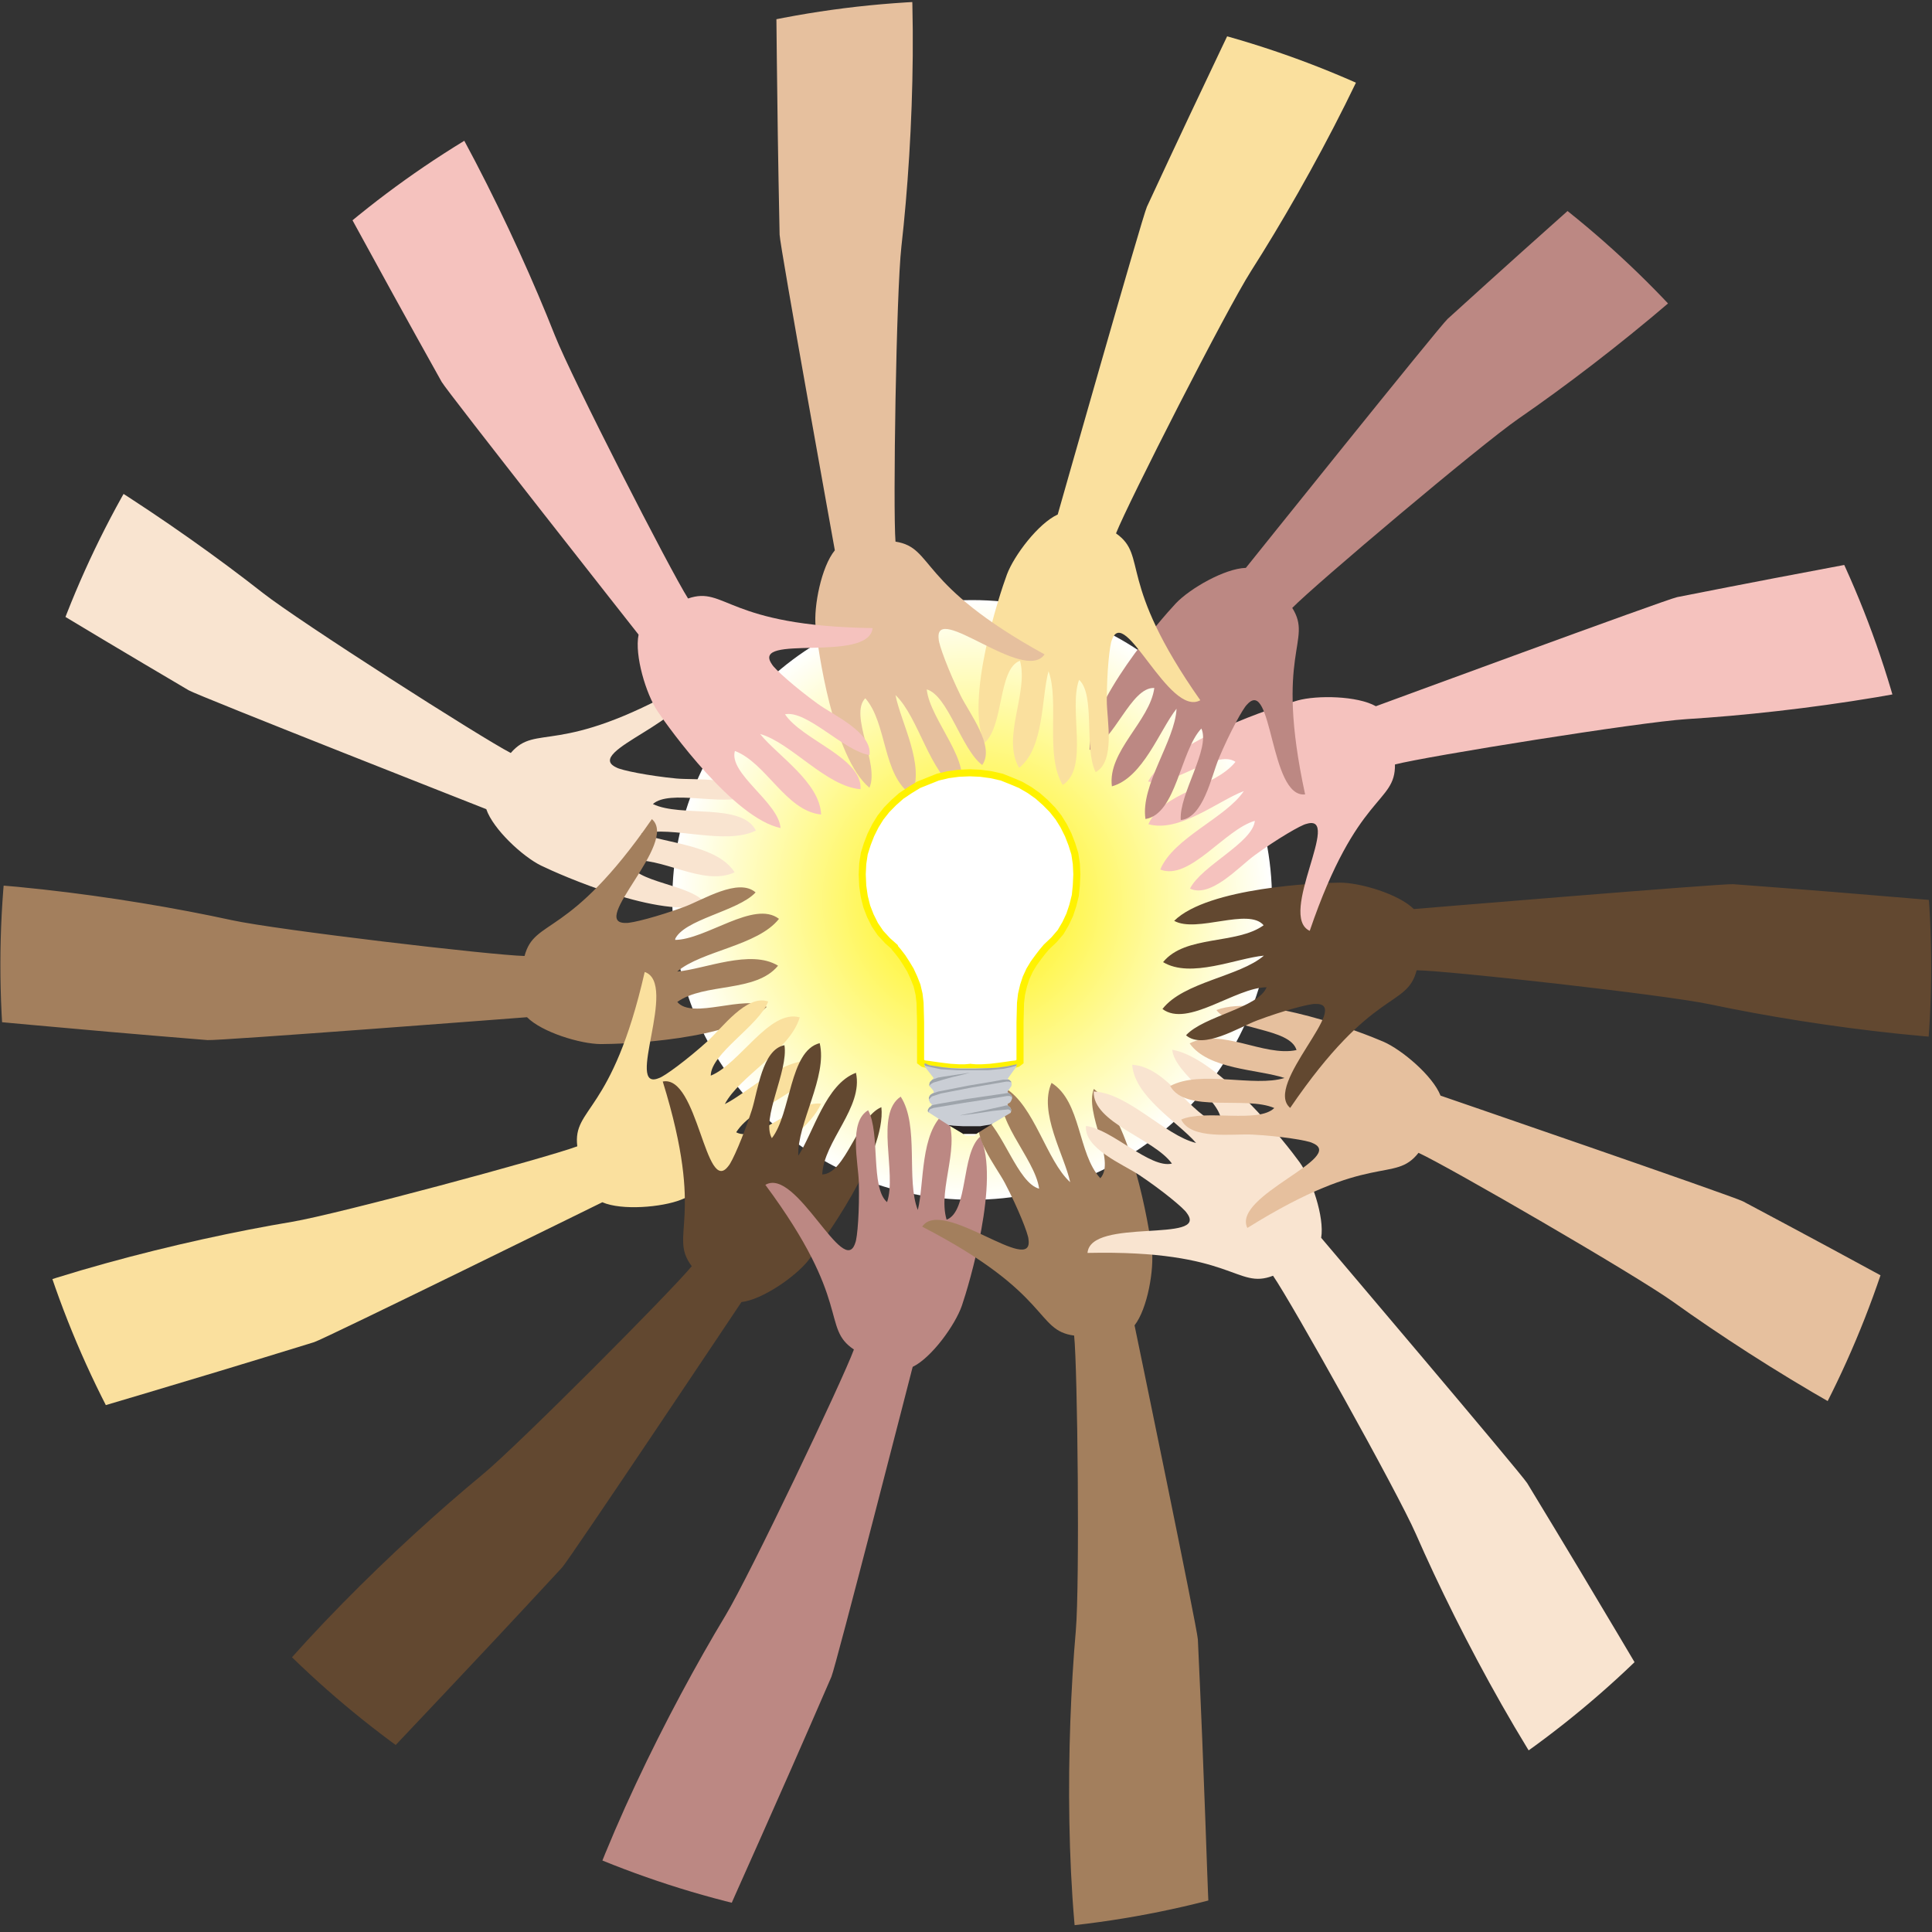 <?xml version="1.0" encoding="UTF-8" standalone="no"?>
<!DOCTYPE svg PUBLIC "-//W3C//DTD SVG 1.1//EN" "http://www.w3.org/Graphics/SVG/1.1/DTD/svg11.dtd">
<svg width="100%" height="100%" viewBox="0 0 5700 5700" version="1.1" xmlns="http://www.w3.org/2000/svg" xmlns:xlink="http://www.w3.org/1999/xlink" xml:space="preserve" xmlns:serif="http://www.serif.com/" style="fill-rule:evenodd;clip-rule:evenodd;stroke-miterlimit:2;">
    <rect x="0" y="0" width="5700" height="5700" fill="#333333" stroke="none"/>
    <g transform="matrix(4.167,0,0,4.167,0,0)">
        <path d="M900.607,637.164C900.607,754.411 805.559,849.457 688.312,849.457C571.065,849.457 476.018,754.411 476.018,637.164C476.018,519.916 571.065,424.869 688.312,424.869C805.559,424.869 900.607,519.916 900.607,637.164Z" style="fill:url(#_Radial1);"/>
        <g>
            <clipPath id="_clip2">
                <path d="M1365.4,632.935C1393.54,1009.37 1111.19,1337.35 734.758,1365.49C358.322,1393.63 30.347,1111.28 2.206,734.846C-25.937,358.41 256.411,30.434 632.847,2.292C1009.28,-25.849 1337.26,256.498 1365.4,632.935Z"/>
            </clipPath>
            <g clip-path="url(#_clip2)">
                <path d="M-45.649,277.564C30.155,308.45 123.882,370.939 186.114,419.816C211.858,440.033 340.994,522.549 361.631,533.124C380.023,511.772 394.592,536.425 485.035,485.277C495.121,508.53 411.86,532.096 436.394,543.373C439.594,545.338 459.14,549.287 478.727,551.185C492.495,552.507 522.161,549.155 528.465,563.998C511.255,570.727 473.979,558.703 462.265,569.277C482.136,578.928 525.225,568.149 535.199,588.066C513.283,598.729 476.048,584.455 454.084,590.211C472.224,597.19 507.849,598.393 520.138,617.631C497.39,628.076 468.122,605.618 444.74,609.594C448.79,625.757 489.856,625.367 500.177,640.385C468.265,651.054 396.756,619.531 383.046,612.83C370.062,606.472 349.132,587.093 344.298,572.899C344.298,572.899 140.228,492.635 133.617,488.739C-50.099,380.523 -53.635,372.402 -83.53,367.546L-45.649,277.564Z" style="fill:rgb(249,228,208);fill-rule:nonzero;"/>
                <path d="M-106.584,624.597C-24.9,619.313 86.699,634.646 164.022,651.476C196.005,658.435 348.205,676.339 371.389,676.852C378.621,649.615 402.487,665.439 461.55,579.957C480.771,596.48 416.134,654.011 443.132,653.453C446.867,653.827 466.176,648.851 484.63,642.012C497.595,637.195 522.827,621.236 534.975,631.841C522.426,645.403 483.638,650.85 477.711,665.474C499.803,665.488 533.869,636.99 551.536,650.56C536.468,669.716 496.735,673.117 479.482,687.881C498.85,686.245 531.431,671.786 550.883,683.733C534.973,703.058 498.837,695.619 479.532,709.398C490.23,722.174 527.01,703.907 542.85,712.916C518.79,736.439 440.693,739.274 425.433,739.227C410.976,739.171 383.689,730.865 373.146,720.202C373.146,720.202 154.503,737.018 146.854,736.396C-65.667,719.182 -72.393,713.416 -101.411,722.088L-106.584,624.597Z" style="fill:rgb(163,127,93);fill-rule:nonzero;"/>
                <path d="M-54.467,940.595C19.413,905.357 128.728,878.151 206.77,865.062C239.051,859.646 387.015,819.752 408.732,811.619C405.333,783.644 433.369,789.474 456.465,688.172C480.446,696.374 441.795,773.794 466.656,763.252C470.264,762.208 486.345,750.42 500.938,737.22C511.188,727.932 528.688,703.744 543.907,709.079C537.29,726.332 503.298,745.791 503.227,761.571C523.744,753.382 544.792,714.27 566.233,720.309C559.356,743.691 523.728,761.604 513.193,781.719C530.567,773.008 555.449,747.483 577.946,751.354C570.349,775.204 534.036,781.715 521.228,801.679C535.905,809.568 563.272,778.949 581.325,781.431C567.72,812.207 496.261,843.841 482.074,849.463C468.63,854.781 440.209,857.202 426.461,851.217C426.461,851.217 229.697,948.023 222.366,950.288C18.647,1013.22 10.263,1010.37 -13.461,1029.19L-54.467,940.595Z" style="fill:rgb(250,224,158);fill-rule:nonzero;"/>
                <path d="M153.493,1240.15C199.783,1172.64 280.764,1094.34 341.752,1043.91C366.979,1023.06 475.054,914.406 489.775,896.488C472.819,873.979 500.004,864.981 469.247,765.736C494.113,760.822 499.444,847.19 515.678,825.611C518.278,822.902 526.292,804.642 532.309,785.906C536.526,772.735 539.558,743.034 555.399,740.026C558.317,758.274 538.647,792.144 546.488,805.838C560.144,788.47 558.768,744.077 580.349,738.563C586.11,762.245 564.249,795.595 565.207,818.282C575.881,802.039 584.628,767.483 606.038,759.563C611.411,784.011 583.243,807.837 582.159,831.532C598.815,831.007 607.161,790.797 624.03,783.903C627.672,817.354 581.672,880.529 572.21,892.503C563.237,903.839 539.853,920.171 524.958,921.879C524.958,921.879 403.155,1104.23 397.941,1109.86C253.154,1266.38 244.466,1268.11 233.368,1296.29L153.493,1240.15Z" style="fill:rgb(98,72,48);fill-rule:nonzero;"/>
                <path d="M401.173,1391.14C422.479,1312.11 472.938,1211.39 513.772,1143.61C530.662,1115.57 596.63,977.248 604.581,955.462C581.124,939.843 603.793,922.347 541.888,838.9C563.72,826.024 597.368,905.746 605.536,880.007C607.092,876.59 608.601,856.706 608.071,837.035C607.686,823.209 600.703,794.182 614.655,786.095C623.453,802.345 616.116,840.819 628.052,851.14C635.181,830.232 619.172,788.801 637.709,776.447C650.991,796.881 641.416,835.592 649.836,856.68C654.526,837.818 651.329,802.317 668.905,787.748C682.076,809.036 663.396,840.848 670.223,863.562C685.764,857.552 680.314,816.845 693.946,804.752C708.467,835.107 686,909.957 681.039,924.387C676.33,938.056 659.678,961.215 646.189,967.762C646.189,967.762 591.692,1180.17 588.64,1187.21C503.895,1382.86 496.272,1387.38 495.137,1417.64L401.173,1391.14Z" style="fill:rgb(188,136,131);fill-rule:nonzero;"/>
                <path d="M769.438,1426.35C753.813,1346 754.835,1233.36 761.699,1154.53C764.535,1121.92 762.947,968.677 760.507,945.616C732.572,941.905 745.234,916.221 652.938,868.503C666.882,847.339 732.164,904.137 728.178,877.429C728.074,873.677 720.683,855.156 711.554,837.722C705.128,825.475 686.091,802.476 695.067,789.079C710.114,799.802 720.447,837.583 735.707,841.604C732.912,819.688 700.314,789.52 711.527,770.274C732.445,782.785 740.869,821.761 757.707,836.997C753.621,817.994 735.136,787.516 744.515,766.704C765.706,780.028 762.92,816.817 779.042,834.213C790.354,821.978 767.559,787.818 774.482,770.961C800.873,791.836 813.613,868.938 815.506,884.081C817.289,898.427 812.519,926.55 803.284,938.362C803.284,938.362 847.757,1153.09 848.113,1160.76C858.053,1373.74 853.191,1381.15 865.482,1408.83L769.438,1426.35Z" style="fill:rgb(163,127,93);fill-rule:nonzero;"/>
                <path d="M1139.47,1320.96C1087.27,1257.92 1034.2,1158.55 1002.46,1086.06C989.329,1056.08 914.528,922.327 901.338,903.249C875.038,913.374 873.85,884.763 769.976,887.092C772.076,861.834 856.588,880.419 840.296,858.884C838.404,855.64 823.045,842.922 806.683,831.992C795.176,824.32 767.447,813.252 768.906,797.191C787.253,799.397 814.42,827.612 829.74,823.829C816.791,805.932 773.725,795.066 774.348,772.799C798.701,773.761 824.769,803.939 846.846,809.248C834.158,794.524 803.332,776.625 801.592,753.862C826.576,755.408 841.753,789.035 864.241,796.582C868.31,780.423 831.936,761.359 829.938,743.245C863.104,748.927 911.222,810.502 920.137,822.89C928.575,834.629 937.86,861.6 935.413,876.39C935.413,876.39 1077.32,1043.58 1081.3,1050.13C1192.05,1232.33 1191.33,1241.16 1215.38,1259.57L1139.47,1320.96Z" style="fill:rgb(249,228,208);fill-rule:nonzero;"/>
                <path d="M1422.41,1053.72C1345.33,1026.18 1248.96,967.853 1184.65,921.744C1158.04,902.672 1025.42,825.884 1004.34,816.22C986.901,838.357 971.266,814.366 883.149,869.419C872.057,846.63 954.207,819.446 929.202,809.251C925.918,807.429 906.219,804.339 886.569,803.299C872.755,802.582 843.264,807.227 836.318,792.674C853.216,785.199 890.983,795.581 902.224,784.504C881.949,775.732 839.374,788.387 828.537,768.923C849.965,757.313 887.79,769.945 909.48,763.232C891.052,757.054 855.407,757.409 842.29,738.729C864.558,727.297 894.781,748.455 917.967,743.46C913.214,727.489 872.204,729.675 861.236,715.123C892.65,703.068 965.47,731.434 979.46,737.528C992.71,743.311 1014.47,761.758 1019.92,775.725C1019.92,775.725 1227.31,846.988 1234.08,850.59C1422.35,950.666 1426.24,958.624 1456.32,962.169L1422.41,1053.72Z" style="fill:rgb(230,192,158);fill-rule:nonzero;"/>
                <path d="M1481.31,736.236C1399.67,742.029 1287.97,727.391 1210.55,711.044C1178.52,704.286 1026.21,687.332 1003.02,686.963C995.961,714.244 971.999,698.569 913.469,784.417C894.146,768.017 958.423,710.083 931.429,710.81C927.692,710.459 908.414,715.555 890.003,722.509C877.069,727.406 851.936,743.521 839.722,732.994C852.187,719.352 890.941,713.665 896.776,699.003C874.683,699.128 840.796,727.837 823.045,714.378C837.994,695.13 877.704,691.479 894.863,676.608C875.507,678.366 843.017,693.029 823.492,681.201C839.281,661.778 875.46,668.991 894.68,655.092C883.903,642.382 847.238,660.88 831.342,651.97C855.254,628.298 933.333,624.975 948.593,624.926C963.05,624.893 990.388,633.028 1001,643.624C1001,643.624 1219.53,625.444 1227.18,626.02C1439.81,641.907 1446.57,647.63 1475.53,638.778L1481.31,736.236Z" style="fill:rgb(98,72,48);fill-rule:nonzero;"/>
                <path d="M1461.78,461.274C1384.63,488.618 1273.07,504.278 1194.09,509.159C1161.42,511.181 1010.11,535.431 987.658,541.257C988.121,569.432 960.848,560.711 927.315,659.053C904.32,648.395 950.832,575.427 925.008,583.32C921.31,583.982 904.089,594.028 888.198,605.636C877.037,613.804 857.11,636.038 842.53,629.144C850.91,612.675 886.746,596.865 888.46,581.179C867.202,587.184 842.191,623.89 821.496,615.647C830.773,593.11 868.076,579.009 880.649,560.103C862.461,566.953 835.053,589.747 813.085,583.55C823.127,560.623 859.918,557.933 874.739,539.412C860.964,530.038 830.555,557.636 812.857,553.284C829.596,524.095 903.966,500.084 918.662,495.972C932.587,492.084 961.108,492.639 974.155,500.024C974.155,500.024 1179.94,424.261 1187.47,422.773C1396.64,381.422 1404.68,385.135 1430.24,368.882L1461.78,461.274Z" style="fill:rgb(245,194,190);fill-rule:nonzero;"/>
                <path d="M1279.76,117.206C1227.79,180.447 1140.32,251.434 1075.19,296.38C1048.25,314.971 931.161,413.84 914.941,430.413C929.882,454.309 902.018,460.914 924.054,562.453C898.856,565.192 901.034,478.687 882.99,498.777C880.166,501.249 870.599,518.745 862.979,536.889C857.635,549.647 852.039,578.973 835.998,580.594C834.671,562.163 857.206,530.126 850.58,515.804C835.471,531.921 832.993,576.268 811.013,579.889C807.328,555.797 832,524.467 833.011,501.783C820.97,517.04 809.259,550.707 787.243,556.74C784.01,531.918 814.137,510.623 817.273,487.114C800.635,486.191 788.834,525.526 771.429,530.931C770.702,497.291 822.005,438.343 832.472,427.234C842.394,416.718 867.105,402.476 882.092,402.066C882.092,402.066 1019.25,230.965 1024.93,225.808C1182.75,82.433 1191.55,81.463 1205.05,54.352L1279.76,117.206Z" style="fill:rgb(188,136,131);fill-rule:nonzero;"/>
                <path d="M1004.69,-52.666C981.361,25.794 928.331,125.18 885.771,191.893C868.165,219.488 798.665,356.07 790.157,377.644C813.205,393.861 790.093,410.769 849.836,495.779C827.68,508.089 796.089,427.529 787.264,453.049C785.621,456.425 783.601,476.265 783.627,495.942C783.655,509.773 789.891,538.97 775.737,546.696C767.358,530.227 775.681,491.953 764.012,481.328C756.35,502.047 771.291,543.875 752.442,555.749C739.688,534.981 750.255,496.527 742.378,475.232C737.206,493.967 739.49,529.538 721.546,543.65C708.926,522.032 728.418,490.71 722.175,467.827C706.485,473.437 710.888,514.269 696.951,526.008C683.214,495.291 707.596,421.043 712.926,406.744C717.986,393.202 735.225,370.478 748.879,364.28C748.879,364.28 808.815,153.342 812.046,146.382C901.788,-47.032 909.526,-51.345 911.437,-81.57L1004.69,-52.666Z" style="fill:rgb(250,224,158);fill-rule:nonzero;"/>
                <path d="M637.45,-97.328C651.006,-16.604 647.09,95.976 638.204,174.609C634.531,207.135 632.185,360.366 634.029,383.481C661.86,387.908 648.542,413.26 739.582,463.331C725.098,484.131 661.298,425.675 664.597,452.476C664.604,456.23 671.516,474.934 680.193,492.597C686.304,505.006 704.743,528.485 695.427,541.647C680.66,530.541 671.302,492.507 656.151,488.097C658.38,510.077 690.192,541.07 678.489,560.023C657.9,546.981 650.48,507.8 634.039,492.138C637.635,511.239 655.33,542.181 645.42,562.746C624.581,548.881 628.308,512.177 612.64,494.371C601.015,506.311 622.927,541.046 615.573,557.719C589.727,536.174 578.972,458.77 577.467,443.583C576.055,429.196 581.545,401.205 591.08,389.635C591.08,389.635 552.138,173.832 551.979,166.159C547.513,-47.012 552.563,-54.289 540.988,-82.277L637.45,-97.328Z" style="fill:rgb(230,192,158);fill-rule:nonzero;"/>
                <path d="M264.496,-2.409C314.356,62.506 363.744,163.753 392.808,237.354C404.83,267.799 474.68,404.202 487.162,423.747C513.816,414.594 513.954,443.23 617.843,444.708C614.819,469.872 531.045,448.203 546.537,470.321C548.31,473.632 563.19,486.903 579.141,498.426C590.36,506.515 617.666,518.592 615.619,534.588C597.365,531.712 571.25,502.52 555.802,505.738C568.086,524.099 610.726,536.536 609.287,558.765C584.985,556.91 560.041,525.797 538.174,519.684C550.313,534.863 580.462,553.88 581.366,576.69C556.455,574.229 542.521,540.07 520.326,531.704C515.668,547.701 551.317,568.087 552.651,586.261C519.716,579.369 473.884,516.069 465.43,503.365C457.428,491.324 449.139,464.031 452.126,449.34C452.126,449.34 316.446,277.066 312.704,270.367C208.701,84.233 209.745,75.439 186.385,56.158L264.496,-2.409Z" style="fill:rgb(245,194,190);fill-rule:nonzero;"/>
            </g>
        </g>
        <path d="M633.108,670.498L635.982,673.906L638.857,677.653L641.729,682.085L644.604,686.855L647.118,692.303L649.273,697.756L650.71,703.89L651.426,710.022L651.787,723.652L651.787,751.594L653.583,752.957L654.662,753.299L657.534,753.635L662.204,754.32L667.231,754.999L672.981,755.684L678.727,756.026L683.397,756.026L687.347,755.684L686.628,755.684L690.58,756.026L695.25,756.026L700.999,755.684L706.744,754.999L711.776,754.32L716.444,753.635L719.317,753.299L720.394,752.957L722.192,751.594L722.192,723.652L722.547,710.022L723.267,703.89L724.707,697.756L726.499,692.303L729.011,686.855L731.887,682.085L735.123,677.653L737.997,673.906L740.867,670.498L746.255,665.387L750.925,659.934L754.518,653.8L757.391,647.669L759.544,641.193L761.342,634.039L762.059,626.882L762.42,619.046L762.059,611.551L760.983,604.393L758.83,597.579L756.315,591.104L753.079,584.632L749.49,578.838L745.177,573.388L740.151,568.275L734.763,563.503L729.011,559.416L722.547,555.668L716.083,552.941L709.256,550.217L701.715,548.512L694.173,547.491L686.628,547.151L678.727,547.491L671.185,548.512L663.999,550.217L657.176,552.941L650.35,555.668L644.243,559.416L638.138,563.503L632.75,568.275L627.72,573.388L623.41,578.838L619.817,584.632L616.585,591.104L614.071,597.579L611.915,604.393L610.838,611.551L610.478,619.046L610.838,627.224L611.915,634.72L613.713,641.874L616.227,648.349L619.459,654.823L623.41,660.618L628.439,666.066L634.188,671.178L633.108,670.498Z" style="fill:white;"/>
        <path d="M633.108,670.498L635.982,673.906L638.857,677.653L641.729,682.085L644.604,686.855L647.118,692.303L649.273,697.756L650.71,703.89L651.426,710.022L651.787,723.652L651.787,751.594L653.583,752.957L654.662,753.299L657.534,753.635L662.204,754.32L667.231,754.999L672.981,755.684L678.727,756.026L683.397,756.026L687.347,755.684L686.628,755.684L690.58,756.026L695.25,756.026L700.999,755.684L706.744,754.999L711.776,754.32L716.444,753.635L719.317,753.299L720.394,752.957L722.192,751.594L722.192,723.652L722.547,710.022L723.267,703.89L724.707,697.756L726.499,692.303L729.011,686.855L731.887,682.085L735.123,677.653L737.997,673.906L740.867,670.498L746.255,665.387L750.925,659.934L754.518,653.8L757.391,647.669L759.544,641.193L761.342,634.039L762.059,626.882L762.42,619.046L762.059,611.551L760.983,604.393L758.83,597.579L756.315,591.104L753.079,584.632L749.49,578.838L745.177,573.388L740.151,568.275L734.763,563.503L729.011,559.416L722.547,555.668L716.083,552.941L709.256,550.217L701.715,548.512L694.173,547.491L686.628,547.151L678.727,547.491L671.185,548.512L663.999,550.217L657.176,552.941L650.35,555.668L644.243,559.416L638.138,563.503L632.75,568.275L627.72,573.388L623.41,578.838L619.817,584.632L616.585,591.104L614.071,597.579L611.915,604.393L610.838,611.551L610.478,619.046L610.838,627.224L611.915,634.72L613.713,641.874L616.227,648.349L619.459,654.823L623.41,660.618L628.439,666.066L634.188,671.178L633.108,670.498Z" style="fill:none;stroke:rgb(255,242,0);stroke-width:5px;"/>
        <path d="M702.909,794.569L702.205,795.969L690.983,802.985L682.215,802.985L671.692,796.672L671.342,794.217L686.073,791.059L702.909,794.569Z" style="fill:rgb(35,31,32);"/>
        <path d="M702.909,794.569L702.205,795.969L690.983,802.985L682.215,802.985L671.692,796.672L671.342,794.217L686.073,791.059L702.909,794.569Z" style="fill:none;"/>
        <path d="M715.536,769.665L714.131,771.768L713.433,772.819L713.433,773.172L713.779,773.524L714.131,773.877L715.886,775.276L716.239,775.977L716.585,776.331L716.585,777.735L715.886,779.485L715.183,780.536L713.433,781.592L713.433,782.291L713.779,782.991L715.183,784.045L715.536,784.747L715.886,785.45L715.886,786.854L715.536,787.905L702.557,795.622L701.858,795.969L700.806,796.319L698.346,796.672L694.139,797.372L681.513,797.372L675.201,797.024L672.394,796.672L671.692,796.672L658.012,787.905L657.31,787.553L656.961,786.854L656.961,785.797L657.31,785.098L658.012,784.045L659.066,783.344L659.416,782.643L659.768,782.291L659.768,781.94L659.416,781.592L658.012,780.19L658.364,780.19L657.662,779.133L657.662,777.032L658.012,776.331L658.364,775.627L659.066,774.926L660.117,774.223L660.819,773.877L661.168,773.524L661.168,773.172L660.819,772.471L660.819,772.122L658.714,769.665L658.012,768.961L658.012,767.559L658.364,766.159L659.066,765.456L660.117,764.405L660.819,763.7L660.819,763L654.856,755.284L654.505,754.579L654.505,753.881L654.856,752.829L655.91,753.53L655.557,753.53L658.012,754.233L663.976,755.284L670.288,755.983L677.305,756.336L698.346,756.336L705.716,755.983L711.676,755.284L717.637,754.233L720.097,753.53L719.745,753.53L719.745,754.932L713.779,763.352L713.433,763.7L713.779,764.051L715.886,765.807L716.239,767.211L716.239,768.262L715.886,769.315L715.536,769.665Z" style="fill:rgb(202,206,213);"/>
        <path d="M715.536,769.665L714.131,771.768L713.433,772.819L713.433,773.172L713.779,773.524L714.131,773.877L715.886,775.276L716.239,775.977L716.585,776.331L716.585,777.735L715.886,779.485L715.183,780.536L713.433,781.592L713.433,782.291L713.779,782.991L715.183,784.045L715.536,784.747L715.886,785.45L715.886,786.854L715.536,787.905L702.557,795.622L701.858,795.969L700.806,796.319L698.346,796.672L694.139,797.372L681.513,797.372L675.201,797.024L672.394,796.672L671.692,796.672L658.012,787.905L657.31,787.553L656.961,786.854L656.961,785.797L657.31,785.098L658.012,784.045L659.066,783.344L659.416,782.643L659.768,782.291L659.768,781.94L659.416,781.592L658.012,780.19L658.364,780.19L657.662,779.133L657.662,777.032L658.012,776.331L658.364,775.627L659.066,774.926L660.117,774.223L660.819,773.877L661.168,773.524L661.168,773.172L660.819,772.471L660.819,772.122L658.714,769.665L658.012,768.961L658.012,767.559L658.364,766.159L659.066,765.456L660.117,764.405L660.819,763.7L660.819,763L654.856,755.284L654.505,754.579L654.505,753.881L654.856,752.829L655.91,753.53L655.557,753.53L658.012,754.233L663.976,755.284L670.288,755.983L677.305,756.336L698.346,756.336L705.716,755.983L711.676,755.284L717.637,754.233L720.097,753.53L719.745,753.53L719.745,754.932L713.779,763.352L713.433,763.7L713.779,764.051L715.886,765.807L716.239,767.211L716.239,768.262L715.886,769.315L715.536,769.665Z" style="fill:none;"/>
        <path d="M661.168,764.051L662.222,763.7L663.976,763L667.834,762.297L677.305,760.899L686.775,759.495L681.513,760.899L674.147,762.649L667.834,764.405L660.819,766.504L659.066,767.559L658.364,768.262L658.012,768.961L658.012,767.559L658.364,766.159L659.066,765.456L660.117,764.405L661.168,764.051Z" style="fill:rgb(158,164,171);"/>
        <path d="M661.168,764.051L662.222,763.7L663.976,763L667.834,762.297L677.305,760.899L686.775,759.495L681.513,760.899L674.147,762.649L667.834,764.405L660.819,766.504L659.066,767.559L658.364,768.262L658.012,768.961L658.012,767.559L658.364,766.159L659.066,765.456L660.117,764.405L661.168,764.051Z" style="fill:none;"/>
        <path d="M713.433,764.405L713.779,764.405L710.273,764.405L702.557,765.807L685.721,768.614L664.328,772.819L661.168,773.877L660.117,774.223L659.066,774.926L658.364,775.627L658.012,776.331L657.662,777.032L657.662,779.133L657.662,778.434L658.012,778.081L658.364,777.735L659.066,777.032L659.768,776.331L660.819,775.977L666.08,774.223L687.827,770.012L712.38,765.807L714.483,765.807L715.183,766.159L715.886,766.159L716.239,767.211L715.886,765.807L715.183,765.104L714.483,764.405L713.433,764.405Z" style="fill:rgb(158,164,171);"/>
        <path d="M713.433,764.405L713.779,764.405L710.273,764.405L702.557,765.807L685.721,768.614L664.328,772.819L661.168,773.877L660.117,774.223L659.066,774.926L658.364,775.627L658.012,776.331L657.662,777.032L657.662,779.133L657.662,778.434L658.012,778.081L658.364,777.735L659.066,777.032L659.768,776.331L660.819,775.977L666.08,774.223L687.827,770.012L712.38,765.807L714.483,765.807L715.183,766.159L715.886,766.159L716.239,767.211L715.886,765.807L715.183,765.104L714.483,764.405L713.433,764.405Z" style="fill:none;"/>
        <path d="M719.745,753.53L713.433,754.932L706.063,755.983L698.346,756.336L690.633,756.688L680.11,756.688L673.796,756.336L667.484,755.637L665.027,755.284L662.924,754.932L660.47,754.579L658.012,754.233L654.856,752.829L654.505,753.53L654.856,754.233L655.208,754.579L659.416,755.637L666.08,757.038L671.692,757.387L677.655,757.739L699.752,757.739L710.626,756.688L715.536,755.637L719.394,754.579L719.745,754.233L719.745,753.53Z" style="fill:rgb(158,164,171);"/>
        <path d="M719.745,753.53L713.433,754.932L706.063,755.983L698.346,756.336L690.633,756.688L680.11,756.688L673.796,756.336L667.484,755.637L665.027,755.284L662.924,754.932L660.47,754.579L658.012,754.233L654.856,752.829L654.505,753.53L654.856,754.233L655.208,754.579L659.416,755.637L666.08,757.038L671.692,757.387L677.655,757.739L699.752,757.739L710.626,756.688L715.536,755.637L719.394,754.579L719.745,754.233L719.745,753.53Z" style="fill:none;"/>
        <path d="M713.433,782.643L712.38,782.643L709.575,783.344L695.192,786.502L679.76,789.657L680.461,789.657L689.229,788.604L703.261,786.502L713.779,785.45L714.835,785.797L715.183,786.149L715.536,786.502L715.886,786.854L715.886,785.45L715.536,784.747L715.183,784.045L713.779,782.991L713.433,782.643Z" style="fill:rgb(158,164,171);"/>
        <path d="M713.433,782.643L712.38,782.643L709.575,783.344L695.192,786.502L679.76,789.657L680.461,789.657L689.229,788.604L703.261,786.502L713.779,785.45L714.835,785.797L715.183,786.149L715.536,786.502L715.886,786.854L715.886,785.45L715.536,784.747L715.183,784.045L713.779,782.991L713.433,782.643Z" style="fill:none;"/>
        <path d="M713.433,773.877L684.669,778.081L664.328,781.592L660.819,782.291L659.768,782.643L659.066,783.344L658.012,784.045L657.31,785.098L656.961,785.797L656.961,786.854L657.31,787.553L657.662,786.502L658.364,785.45L659.066,785.098L661.168,784.393L682.215,780.887L695.894,778.786L713.081,775.977L714.835,775.977L715.536,776.331L716.239,776.678L716.585,777.735L716.585,776.331L716.239,775.977L715.886,775.276L714.131,773.877L713.433,773.877Z" style="fill:rgb(158,164,171);"/>
        <path d="M713.433,773.877L684.669,778.081L664.328,781.592L660.819,782.291L659.768,782.643L659.066,783.344L658.012,784.045L657.31,785.098L656.961,785.797L656.961,786.854L657.31,787.553L657.662,786.502L658.364,785.45L659.066,785.098L661.168,784.393L682.215,780.887L695.894,778.786L713.081,775.977L714.835,775.977L715.536,776.331L716.239,776.678L716.585,777.735L716.585,776.331L716.239,775.977L715.886,775.276L714.131,773.877L713.433,773.877Z" style="fill:none;"/>
        <path d="M683.619,804.038L690.281,804.038L691.335,802.985L682.215,802.985L683.619,804.038Z" style="fill:white;"/>
        <path d="M683.619,804.038L690.281,804.038L691.335,802.985L682.215,802.985L683.619,804.038Z" style="fill:none;"/>
    </g>
    <defs>
        <radialGradient id="_Radial1" cx="0" cy="0" r="1" gradientUnits="userSpaceOnUse" gradientTransform="matrix(212.294,0,0,212.294,688.312,637.163)"><stop offset="0" style="stop-color:rgb(255,242,0);stop-opacity:1"/><stop offset="1" style="stop-color:white;stop-opacity:1"/></radialGradient>
    </defs>
</svg>
